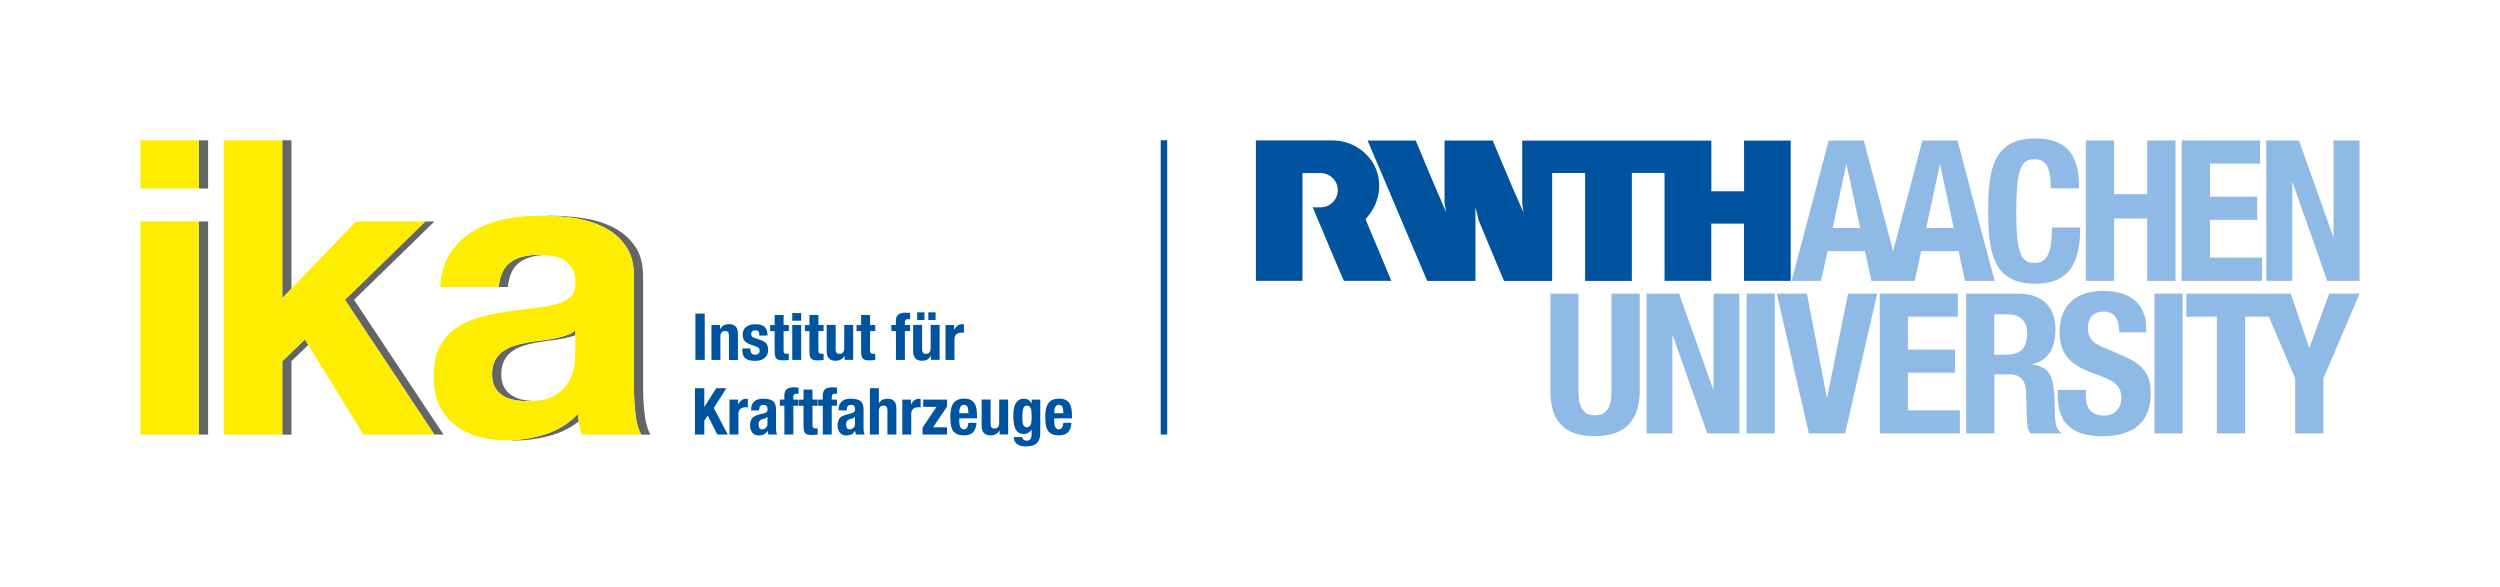 <?xml version="1.0" encoding="utf-8"?>
<!-- Generator: Adobe Illustrator 26.2.1, SVG Export Plug-In . SVG Version: 6.00 Build 0)  -->
<svg version="1.1" id="Ebene_1" xmlns="http://www.w3.org/2000/svg" xmlns:xlink="http://www.w3.org/1999/xlink" x="0px" y="0px"
	 viewBox="0 0 385.24 90.44" style="enable-background:new 0 0 385.24 90.44;" xml:space="preserve">
<style type="text/css">
	.st0{fill:#8EBAE5;}
	.st1{fill:#00549F;}
	.st2{fill:#646567;}
	.st3{fill:#FFED00;}
</style>
<g>
	<path class="st0" d="M302.97,66.79h4.35v-9.11h2.32c1.75,0,2.5,1.03,2.57,2.72l0.12,4.13c0.03,0.84,0.12,1.66,0.54,2.26h4.71v-0.18
		c-0.81-0.42-0.93-1.6-0.96-3.86c-0.06-4.56-0.51-6.19-3.47-6.58v-0.06c2.44-0.51,3.59-2.44,3.59-5.31c0-3.68-2.17-5.55-5.73-5.55
		h-8.03V66.79z M307.31,48.44h2.05c1.96,0,3.02,1,3.02,2.99c0,2.32-1.18,3.23-3.26,3.23h-1.81V48.44z"/>
	<path class="st0" d="M238.91,45.24v15.03c0,5.76,3.35,6.94,6.88,6.94c3.53,0,6.88-1.45,6.88-6.94V45.24h-4.35v15.03
		c0,2.14-0.51,3.74-2.54,3.74s-2.54-1.6-2.54-3.74V45.24H238.91z"/>
</g>
<polygon class="st0" points="253.73,45.24 253.73,66.79 257.71,66.79 257.71,51.7 257.77,51.7 263.08,66.79 268.03,66.79 
	268.03,45.24 264.05,45.24 264.05,60 263.99,60 258.74,45.24 "/>
<rect x="269.15" y="45.24" class="st0" width="4.34" height="21.55"/>
<polygon class="st0" points="273.79,45.24 278.74,66.79 284.32,66.79 289.27,45.24 284.78,45.24 281.58,61.17 281.49,61.17 
	278.44,45.24 "/>
<polygon class="st0" points="289.66,45.24 289.66,66.79 302,66.79 302,63.23 294,63.23 294,57.43 301.25,57.43 301.25,53.87 
	294,53.87 294,48.8 301.7,48.8 301.7,45.24 "/>
<g>
	<path class="st0" d="M317.09,60.06v0.88c0,3.98,1.93,6.28,6.85,6.28c4.71,0,7.48-2.05,7.48-6.61c0-2.62-0.85-4.28-4.1-5.7
		l-3.35-1.45c-1.84-0.78-2.23-1.6-2.23-2.93c0-1.27,0.51-2.51,2.47-2.51c1.66,0,2.35,1.18,2.35,3.2h4.16v-0.6
		c0-4.13-2.81-5.79-6.67-5.79c-4.1,0-6.67,2.14-6.67,6.34c0,3.59,1.78,5.19,5.64,6.52c2.87,1,3.86,1.72,3.86,3.68
		c0,1.81-1.27,2.66-2.6,2.66c-2.29,0-2.87-1.3-2.87-3.32v-0.63H317.09z"/>
</g>
<rect x="331.99" y="45.24" class="st0" width="4.34" height="21.55"/>
<polygon class="st0" points="358.91,45.24 355.89,53.57 355.83,53.57 352.99,45.24 336.91,45.24 336.91,48.8 341.61,48.8 
	341.61,66.79 345.96,66.79 345.96,48.8 349.62,48.8 353.68,58.31 353.68,66.79 358.03,66.79 358.03,58.31 363.61,45.24 "/>
<g>
	<path class="st1" d="M200.73,43.28h-0.28h-6.92v-2.44V21.8v-0.16h6.91h0.01h4.88c3.2,0,5.96,2.07,6.86,4.82
		c0.83,2.55,0.12,5.31-1.76,7.28c0.25,0.68,0.49,1.21,0.73,1.82c0.52,1.2,1,2.41,1.52,3.6l1.71,4.12h-0.04h-7.26
		c0,0-0.06-0.17-0.12-0.25c-0.29-0.64-0.55-1.32-0.84-1.96l-1.76-4.17c-0.7-1.68-1.39-3.27-2.09-4.96c0.87-0.02,1.52,0.14,2.36-0.25
		c0.59-0.29,1.48-1.01,1.51-2.39c-0.02-0.69-0.21-1.2-0.67-1.74c-0.46-0.5-1.11-0.87-1.97-0.89c0,0-2.8,0-2.8,0V43.28z"/>
	<path class="st1" d="M275.94,21.64v21.64h-5.62h-1.58v-8.82h-0.67h-4.31h-0.06v8.82c-1.31,0-2.71-0.01-4.02,0h-3.18V26.65h-5.04
		v0.52v1.57v7.13v7.42h-0.06h-7.14v-8.97v-0.35v-7.31h-5.08v7.85v8.78h-7.42c-1.29-3.12-2.66-6.27-3.92-9.38
		c-0.14-0.65-0.29-1.31-0.48-1.94v11.32h-7.43c-1.47-3.42-2.89-6.78-4.36-10.26c-0.51-1.2-0.93-2.18-1.45-3.44l-0.07-0.16
		l-1.14-2.68l-1.64-3.84c-0.14-0.43-0.38-0.83-0.52-1.26h7.41c1.52,3.7,3.06,7.36,4.66,11l0.04,0.09c-0.06-0.42-0.19-0.96-0.26-1.36
		v-6.46c0.01-1.03,0-2.21,0-3.27h7.43c0.09,0.24,0.15,0.36,0.22,0.55c0.87,2.05,1.7,4.08,2.57,6.11l1.95,4.43
		c-0.04-0.47-0.15-0.91-0.2-1.36v-9.72h0.6h5.05h18.29h5.2v1.35v6.46h0.35h4.69v-7.81h3.76H275.94z"/>
</g>
<path class="st0" d="M296.82,35.13l2.09-9.73h0.06l2.09,9.73H296.82z M282.4,35.13l2.09-9.73h0.06l2.09,9.73H282.4z M301.64,21.64
	h-5.4l-4.52,17.06l-4.52-17.06h-5.4l-5.73,21.64h4.55l1-4.58h5.76l1,4.58h6.67l1-4.58h5.76l1,4.58h4.55L301.64,21.64z"/>
<g>
	<path class="st0" d="M320.37,29.02c0-3.14-0.45-7.69-6.67-7.69c-6.52,0-7.33,4.65-7.33,11.2s0.82,11.19,7.33,11.19
		c5.7,0,6.85-4.01,6.85-8.66h-4.35c0,4.65-1.15,5.46-2.72,5.46c-1.87,0-2.78-1.18-2.78-7.69c0-6.09,0.51-8.3,2.72-8.3
		c1.96,0,2.6,1.36,2.6,4.5H320.37z"/>
</g>
<polygon class="st0" points="321.41,43.28 325.78,43.28 325.78,33.67 330.87,33.67 330.87,43.28 335.23,43.28 335.23,21.64 
	330.87,21.64 330.87,29.92 325.78,29.92 325.78,21.64 321.41,21.64 "/>
<polygon class="st0" points="336.18,21.64 336.18,43.28 348.58,43.28 348.58,39.7 340.55,39.7 340.55,33.88 347.82,33.88 
	347.82,30.31 340.55,30.31 340.55,25.21 348.28,25.21 348.28,21.64 "/>
<polygon class="st0" points="349.23,21.64 349.23,43.28 353.23,43.28 353.23,28.13 353.29,28.13 358.62,43.28 363.59,43.28 
	363.59,21.64 359.59,21.64 359.59,36.46 359.53,36.46 354.26,21.64 "/>
<rect x="178.86" y="21.61" class="st1" width="1" height="45.35"/>
<g>
	<path class="st2" d="M83.96,66.94c-1.74,0.55-3.51,0.84-5.32,0.9c0.25,0.01,0.5,0.03,0.76,0.03c2.03,0,4.02-0.31,5.97-0.92
		c1.41-0.44,2.68-1.12,3.83-2.02c-0.06-0.37-0.12-0.74-0.15-1.12C87.61,65.28,85.91,66.33,83.96,66.94 M32.07,34.13h-1.41v32.84
		h1.41V34.13z M30.66,29.05h1.41v-7.43h-1.41V29.05z M43.5,45.94l1.41-1.47V21.61H43.5V45.94z M44.91,55.66l2.61-2.51l-0.53-0.85
		l-3.49,3.37v11.31h1.41V55.66z M68.35,66.97L54.56,46.2l12.39-12.07h-1.41L53.15,46.2l13.79,20.77H68.35z M77.45,54.17
		c-0.49,0.36-0.88,0.83-1.18,1.4c-0.3,0.57-0.44,1.26-0.44,2.06c0,0.85,0.15,1.53,0.44,2.06c0.3,0.53,0.7,0.95,1.21,1.27
		c0.51,0.32,1.1,0.54,1.78,0.67c0.68,0.13,1.38,0.19,2.1,0.19c0.25,0,0.47-0.02,0.71-0.03c-0.47-0.03-0.94-0.07-1.39-0.16
		c-0.68-0.13-1.27-0.35-1.78-0.67c-0.51-0.32-0.91-0.74-1.21-1.27c-0.3-0.53-0.45-1.22-0.45-2.06c0-0.8,0.15-1.49,0.45-2.06
		c0.29-0.57,0.69-1.04,1.17-1.4c0.49-0.36,1.05-0.65,1.68-0.86c0.64-0.21,1.31-0.38,2.03-0.51c0.68-0.13,1.39-0.23,2.13-0.32
		c0.74-0.08,1.44-0.19,2.1-0.32c0.66-0.13,1.27-0.29,1.84-0.48c0.01,0,0.01-0.01,0.02-0.01V50.9c-0.38,0.34-0.86,0.6-1.43,0.79
		c-0.57,0.19-1.19,0.35-1.84,0.48c-0.66,0.13-1.36,0.23-2.1,0.32c-0.74,0.09-1.45,0.19-2.13,0.32c-0.72,0.13-1.4,0.3-2.03,0.51
		C78.5,53.53,77.94,53.81,77.45,54.17 M80.07,40.42c0.93-0.68,2.15-1.04,3.64-1.11c-0.29-0.02-0.58-0.03-0.89-0.03
		c-1.74,0-3.12,0.38-4.16,1.14c-1.04,0.76-1.64,2.03-1.81,3.81h1.41C78.43,42.45,79.03,41.18,80.07,40.42 M100.24,66.97
		c-0.42-0.68-0.72-1.69-0.89-3.05c-0.17-1.35-0.25-2.77-0.25-4.26V42.58c0-1.95-0.44-3.54-1.33-4.76c-0.89-1.23-2.03-2.18-3.43-2.86
		c-1.4-0.68-2.94-1.13-4.64-1.37c-1.69-0.23-3.37-0.35-5.02-0.35c-0.28,0-0.56,0.01-0.83,0.02c1.46,0.02,2.94,0.12,4.44,0.33
		c1.69,0.23,3.24,0.69,4.64,1.37c1.4,0.68,2.54,1.63,3.43,2.86c0.89,1.23,1.33,2.82,1.33,4.76v17.09c0,1.48,0.08,2.9,0.25,4.26
		c0.17,1.35,0.46,2.37,0.89,3.05H100.24z"/>
	<path class="st3" d="M30.66,21.61h-9.02v7.43h9.02V21.61z M21.64,66.97h9.02V34.13h-9.02V66.97z M34.47,66.97h9.02V55.66l3.49-3.37
		l9.02,14.68h10.93L53.15,46.2l12.39-12.07H54.87L43.49,45.94V21.61h-9.02V66.97z M76.85,44.23c0.17-1.78,0.77-3.05,1.81-3.81
		c1.04-0.76,2.42-1.14,4.16-1.14c0.8,0,1.56,0.05,2.26,0.16c0.7,0.11,1.31,0.32,1.84,0.63c0.53,0.32,0.95,0.76,1.27,1.33
		c0.32,0.57,0.48,1.35,0.48,2.32c0,0.93-0.3,1.64-0.89,2.13c-0.59,0.49-1.39,0.86-2.38,1.11c-1,0.25-2.13,0.44-3.4,0.57
		c-1.27,0.13-2.6,0.3-4,0.51c-1.4,0.21-2.76,0.5-4.1,0.86c-1.33,0.36-2.53,0.9-3.59,1.62c-1.06,0.72-1.91,1.68-2.54,2.89
		c-0.64,1.21-0.95,2.74-0.95,4.61c0,1.69,0.29,3.16,0.86,4.38c0.57,1.23,1.37,2.24,2.38,3.05c1.02,0.81,2.2,1.41,3.56,1.81
		c1.36,0.4,2.82,0.6,4.38,0.6c2.03,0,4.02-0.31,5.97-0.92c1.95-0.61,3.64-1.66,5.08-3.14c0.04,0.55,0.12,1.09,0.22,1.62
		c0.11,0.53,0.24,1.05,0.41,1.56h9.15c-0.42-0.68-0.72-1.69-0.89-3.05c-0.17-1.36-0.25-2.77-0.25-4.26V42.58
		c0-1.95-0.44-3.54-1.33-4.77c-0.89-1.23-2.03-2.18-3.43-2.86c-1.4-0.68-2.94-1.13-4.64-1.37c-1.69-0.23-3.37-0.35-5.02-0.35
		c-1.86,0-3.68,0.18-5.46,0.54c-1.78,0.36-3.39,0.96-4.83,1.81c-1.44,0.85-2.63,1.97-3.56,3.37c-0.93,1.4-1.46,3.16-1.59,5.27H76.85
		z M88.66,54.27c0,0.51-0.05,1.19-0.16,2.03c-0.11,0.85-0.39,1.68-0.86,2.51c-0.47,0.83-1.19,1.54-2.16,2.13
		c-0.97,0.59-2.35,0.89-4.13,0.89c-0.72,0-1.42-0.06-2.1-0.19c-0.68-0.13-1.27-0.35-1.78-0.67c-0.51-0.32-0.91-0.74-1.21-1.27
		c-0.3-0.53-0.44-1.22-0.44-2.06c0-0.8,0.15-1.49,0.44-2.07c0.3-0.57,0.69-1.04,1.18-1.4c0.49-0.36,1.05-0.65,1.68-0.86
		c0.63-0.21,1.31-0.38,2.03-0.51c0.68-0.13,1.39-0.23,2.13-0.32c0.74-0.08,1.44-0.19,2.1-0.32c0.66-0.13,1.27-0.29,1.84-0.48
		c0.57-0.19,1.05-0.45,1.43-0.79V54.27z"/>
	<g>
		<path class="st1" d="M107.16,55.46v-7.14h1.44v7.14H107.16z"/>
		<path class="st1" d="M109.63,50.08h1.32v0.63h0.02c0.15-0.27,0.34-0.46,0.57-0.58s0.5-0.18,0.8-0.18c0.44,0,0.78,0.12,1.02,0.36
			c0.24,0.24,0.35,0.63,0.35,1.17v3.99h-1.38v-3.71c0-0.28-0.05-0.47-0.14-0.58S111.95,51,111.74,51c-0.49,0-0.73,0.3-0.73,0.89
			v3.57h-1.38V50.08z"/>
		<path class="st1" d="M115.64,53.7v0.18c0,0.23,0.06,0.42,0.18,0.57c0.12,0.14,0.3,0.21,0.54,0.21c0.21,0,0.38-0.05,0.51-0.16
			c0.13-0.11,0.19-0.27,0.19-0.48c0-0.17-0.05-0.3-0.15-0.39c-0.1-0.09-0.22-0.16-0.35-0.21l-0.97-0.35
			c-0.38-0.13-0.67-0.32-0.86-0.56s-0.29-0.55-0.29-0.94c0-0.22,0.04-0.43,0.11-0.62c0.07-0.2,0.19-0.37,0.35-0.51
			s0.37-0.26,0.62-0.35c0.25-0.09,0.55-0.13,0.9-0.13c0.63,0,1.09,0.13,1.39,0.4c0.3,0.27,0.45,0.64,0.45,1.13v0.22h-1.24
			c0-0.28-0.04-0.49-0.14-0.62c-0.09-0.13-0.25-0.2-0.47-0.2c-0.17,0-0.33,0.05-0.46,0.15c-0.13,0.1-0.2,0.24-0.2,0.43
			c0,0.13,0.04,0.25,0.12,0.36s0.24,0.2,0.48,0.27l0.83,0.28c0.43,0.15,0.74,0.34,0.92,0.58c0.18,0.24,0.27,0.56,0.27,0.96
			c0,0.28-0.05,0.53-0.15,0.74c-0.1,0.21-0.24,0.39-0.42,0.53c-0.18,0.14-0.39,0.25-0.64,0.32s-0.51,0.1-0.8,0.1
			c-0.39,0-0.72-0.04-0.97-0.12c-0.25-0.08-0.46-0.19-0.61-0.34c-0.15-0.15-0.25-0.33-0.31-0.54s-0.09-0.44-0.09-0.71V53.7H115.64z"
			/>
		<path class="st1" d="M119.37,48.54h1.38v1.54h0.8v0.94h-0.8v2.91c0,0.21,0.03,0.37,0.09,0.46s0.2,0.13,0.4,0.13
			c0.05,0,0.11,0,0.16,0c0.05,0,0.1-0.01,0.15-0.01v0.96c-0.15,0.01-0.3,0.03-0.44,0.04c-0.14,0.01-0.29,0.02-0.46,0.02
			c-0.27,0-0.49-0.02-0.66-0.07c-0.17-0.05-0.29-0.12-0.38-0.24c-0.09-0.11-0.15-0.25-0.19-0.43c-0.03-0.18-0.05-0.41-0.05-0.68
			v-3.08h-0.7v-0.94h0.7V48.54z"/>
		<path class="st1" d="M122.08,48.24h1.38v1.18h-1.38V48.24z M122.08,50.08h1.38v5.38h-1.38V50.08z"/>
		<path class="st1" d="M124.73,48.54h1.38v1.54h0.8v0.94h-0.8v2.91c0,0.21,0.03,0.37,0.09,0.46s0.2,0.13,0.4,0.13
			c0.05,0,0.11,0,0.16,0c0.05,0,0.1-0.01,0.15-0.01v0.96c-0.15,0.01-0.3,0.03-0.44,0.04c-0.14,0.01-0.29,0.02-0.46,0.02
			c-0.27,0-0.49-0.02-0.66-0.07c-0.17-0.05-0.29-0.12-0.38-0.24c-0.09-0.11-0.15-0.25-0.19-0.43c-0.03-0.18-0.05-0.41-0.05-0.68
			v-3.08h-0.7v-0.94h0.7V48.54z"/>
		<path class="st1" d="M130.15,54.83h-0.02c-0.15,0.27-0.34,0.46-0.57,0.58s-0.5,0.18-0.8,0.18c-0.44,0-0.78-0.12-1.02-0.36
			c-0.24-0.24-0.35-0.63-0.35-1.17v-3.99h1.38v3.71c0,0.28,0.05,0.47,0.14,0.58s0.24,0.17,0.45,0.17c0.49,0,0.73-0.3,0.73-0.89
			v-3.57h1.38v5.38h-1.32V54.83z"/>
		<path class="st1" d="M132.69,48.54h1.38v1.54h0.8v0.94h-0.8v2.91c0,0.21,0.03,0.37,0.09,0.46s0.2,0.13,0.4,0.13
			c0.05,0,0.11,0,0.16,0c0.05,0,0.1-0.01,0.15-0.01v0.96c-0.15,0.01-0.3,0.03-0.44,0.04c-0.14,0.01-0.29,0.02-0.46,0.02
			c-0.27,0-0.49-0.02-0.66-0.07c-0.17-0.05-0.29-0.12-0.38-0.24c-0.09-0.11-0.15-0.25-0.19-0.43c-0.03-0.18-0.05-0.41-0.05-0.68
			v-3.08h-0.7v-0.94h0.7V48.54z"/>
		<path class="st1" d="M138.05,51.02h-0.7v-0.94h0.7v-0.61c0-0.24,0.03-0.44,0.1-0.61c0.07-0.17,0.16-0.3,0.29-0.4
			c0.12-0.1,0.27-0.17,0.46-0.21c0.18-0.04,0.38-0.07,0.6-0.07c0.24,0,0.49,0.01,0.74,0.03v0.98c-0.03-0.01-0.08-0.01-0.14-0.01
			h-0.13c-0.19,0-0.33,0.03-0.41,0.1c-0.08,0.07-0.12,0.18-0.12,0.33v0.47h0.8v0.94h-0.8v4.44h-1.38V51.02z"/>
		<path class="st1" d="M143.47,54.83h-0.02c-0.15,0.27-0.34,0.46-0.57,0.58s-0.5,0.18-0.8,0.18c-0.44,0-0.78-0.12-1.02-0.36
			c-0.24-0.24-0.35-0.63-0.35-1.17v-3.99h1.38v3.71c0,0.28,0.05,0.47,0.14,0.58s0.24,0.17,0.45,0.17c0.49,0,0.73-0.3,0.73-0.89
			v-3.57h1.38v5.38h-1.32V54.83z M141.33,48.13h1.12v1.18h-1.12V48.13z M143.05,48.13h1.12v1.18h-1.12V48.13z"/>
		<path class="st1" d="M145.71,50.08h1.32v0.72h0.02c0.14-0.26,0.31-0.47,0.51-0.62c0.2-0.16,0.44-0.23,0.73-0.23
			c0.04,0,0.08,0,0.12,0c0.04,0,0.08,0.01,0.12,0.01v1.32c-0.07-0.01-0.15-0.01-0.21-0.02c-0.07,0-0.14,0-0.22,0
			c-0.12,0-0.24,0.02-0.36,0.05c-0.12,0.03-0.23,0.09-0.33,0.17c-0.1,0.08-0.18,0.18-0.24,0.3c-0.06,0.12-0.09,0.27-0.09,0.45v3.23
			h-1.38V50.08z"/>
		<path class="st1" d="M108.53,59.82v2.86h0.02l1.82-2.86h1.56l-1.94,3.06l2.16,4.08h-1.62l-1.47-2.93l-0.53,0.81v2.12h-1.44v-7.14
			H108.53z"/>
		<path class="st1" d="M112.42,61.58h1.32v0.72h0.02c0.14-0.26,0.31-0.47,0.51-0.62c0.2-0.16,0.44-0.23,0.73-0.23
			c0.04,0,0.08,0,0.12,0c0.04,0,0.08,0.01,0.12,0.01v1.32c-0.07-0.01-0.15-0.01-0.21-0.02c-0.07,0-0.14,0-0.22,0
			c-0.12,0-0.24,0.02-0.36,0.05c-0.12,0.03-0.23,0.09-0.33,0.17c-0.1,0.08-0.18,0.18-0.24,0.3c-0.06,0.12-0.09,0.27-0.09,0.45v3.23
			h-1.38V61.58z"/>
		<path class="st1" d="M115.74,63.23V63.1c0-0.31,0.05-0.57,0.15-0.78c0.1-0.21,0.23-0.39,0.4-0.52s0.37-0.22,0.6-0.28
			s0.48-0.08,0.73-0.08c0.41,0,0.74,0.04,1,0.12s0.46,0.19,0.6,0.34c0.14,0.15,0.23,0.32,0.28,0.52c0.05,0.2,0.08,0.42,0.08,0.67
			v2.83c0,0.25,0.01,0.45,0.04,0.59c0.02,0.14,0.07,0.29,0.13,0.45h-1.32c-0.05-0.09-0.08-0.18-0.1-0.28
			c-0.02-0.1-0.04-0.19-0.06-0.28h-0.02c-0.16,0.28-0.35,0.47-0.56,0.56s-0.48,0.14-0.81,0.14c-0.24,0-0.44-0.05-0.61-0.14
			c-0.17-0.09-0.3-0.21-0.4-0.36c-0.1-0.15-0.17-0.31-0.22-0.5c-0.05-0.18-0.07-0.36-0.07-0.54c0-0.25,0.03-0.47,0.08-0.65
			s0.14-0.34,0.25-0.47c0.11-0.13,0.25-0.24,0.42-0.32c0.17-0.09,0.38-0.16,0.62-0.23l0.78-0.21c0.21-0.05,0.35-0.13,0.43-0.22
			c0.08-0.09,0.12-0.23,0.12-0.41c0-0.21-0.05-0.37-0.15-0.49c-0.1-0.12-0.26-0.17-0.5-0.17c-0.21,0-0.37,0.06-0.48,0.19
			c-0.11,0.13-0.16,0.3-0.16,0.51v0.15H115.74z M118.26,64.27c-0.09,0.07-0.19,0.13-0.3,0.18c-0.11,0.04-0.2,0.07-0.29,0.09
			c-0.28,0.06-0.48,0.16-0.6,0.3c-0.12,0.14-0.18,0.33-0.18,0.57c0,0.21,0.04,0.38,0.12,0.53c0.08,0.15,0.21,0.22,0.4,0.22
			c0.09,0,0.19-0.02,0.29-0.04c0.1-0.03,0.19-0.08,0.27-0.15c0.08-0.07,0.15-0.15,0.21-0.25c0.05-0.1,0.08-0.23,0.08-0.38V64.27z"/>
		<path class="st1" d="M120.86,62.52h-0.7v-0.94h0.7v-0.61c0-0.24,0.03-0.44,0.1-0.61c0.07-0.17,0.16-0.3,0.29-0.4
			c0.12-0.1,0.27-0.17,0.46-0.21c0.18-0.04,0.38-0.07,0.6-0.07c0.24,0,0.49,0.01,0.74,0.03v0.98c-0.03-0.01-0.08-0.01-0.14-0.01
			h-0.13c-0.19,0-0.33,0.03-0.41,0.1c-0.08,0.07-0.12,0.18-0.12,0.33v0.47h0.8v0.94h-0.8v4.44h-1.38V62.52z"/>
		<path class="st1" d="M123.82,60.04h1.38v1.54h0.8v0.94h-0.8v2.91c0,0.21,0.03,0.37,0.09,0.46s0.2,0.13,0.4,0.13
			c0.05,0,0.11,0,0.16,0c0.05,0,0.1-0.01,0.15-0.01v0.96c-0.15,0.01-0.3,0.03-0.44,0.04c-0.14,0.01-0.29,0.02-0.46,0.02
			c-0.27,0-0.49-0.02-0.66-0.07c-0.17-0.05-0.29-0.12-0.38-0.24c-0.09-0.11-0.15-0.25-0.19-0.43c-0.03-0.18-0.05-0.41-0.05-0.68
			v-3.08h-0.7v-0.94h0.7V60.04z"/>
		<path class="st1" d="M126.78,62.52h-0.7v-0.94h0.7v-0.61c0-0.24,0.03-0.44,0.1-0.61c0.07-0.17,0.16-0.3,0.29-0.4
			c0.12-0.1,0.27-0.17,0.46-0.21c0.18-0.04,0.38-0.07,0.6-0.07c0.24,0,0.49,0.01,0.74,0.03v0.98c-0.03-0.01-0.08-0.01-0.14-0.01
			h-0.13c-0.19,0-0.33,0.03-0.41,0.1c-0.08,0.07-0.12,0.18-0.12,0.33v0.47h0.8v0.94h-0.8v4.44h-1.38V62.52z"/>
		<path class="st1" d="M129.23,63.23V63.1c0-0.31,0.05-0.57,0.15-0.78c0.1-0.21,0.23-0.39,0.4-0.52s0.37-0.22,0.6-0.28
			s0.48-0.08,0.73-0.08c0.41,0,0.74,0.04,1,0.12s0.46,0.19,0.6,0.34c0.14,0.15,0.23,0.32,0.28,0.52c0.05,0.2,0.08,0.42,0.08,0.67
			v2.83c0,0.25,0.01,0.45,0.04,0.59c0.02,0.14,0.07,0.29,0.13,0.45h-1.32c-0.05-0.09-0.08-0.18-0.1-0.28
			c-0.02-0.1-0.04-0.19-0.06-0.28h-0.02c-0.16,0.28-0.35,0.47-0.56,0.56s-0.48,0.14-0.81,0.14c-0.24,0-0.44-0.05-0.61-0.14
			c-0.17-0.09-0.3-0.21-0.4-0.36c-0.1-0.15-0.17-0.31-0.22-0.5c-0.05-0.18-0.07-0.36-0.07-0.54c0-0.25,0.03-0.47,0.08-0.65
			s0.14-0.34,0.25-0.47c0.11-0.13,0.25-0.24,0.42-0.32c0.17-0.09,0.38-0.16,0.62-0.23l0.78-0.21c0.21-0.05,0.35-0.13,0.43-0.22
			c0.08-0.09,0.12-0.23,0.12-0.41c0-0.21-0.05-0.37-0.15-0.49c-0.1-0.12-0.26-0.17-0.5-0.17c-0.21,0-0.37,0.06-0.48,0.19
			c-0.11,0.13-0.16,0.3-0.16,0.51v0.15H129.23z M131.75,64.27c-0.09,0.07-0.19,0.13-0.3,0.18c-0.11,0.04-0.2,0.07-0.29,0.09
			c-0.28,0.06-0.48,0.16-0.6,0.3c-0.12,0.14-0.18,0.33-0.18,0.57c0,0.21,0.04,0.38,0.12,0.53c0.08,0.15,0.21,0.22,0.4,0.22
			c0.09,0,0.19-0.02,0.29-0.04c0.1-0.03,0.19-0.08,0.27-0.15c0.08-0.07,0.15-0.15,0.21-0.25c0.05-0.1,0.08-0.23,0.08-0.38V64.27z"/>
		<path class="st1" d="M134.05,59.82h1.38v2.31h0.02c0.27-0.46,0.7-0.69,1.31-0.69c0.44,0,0.78,0.12,1.02,0.36
			c0.24,0.24,0.35,0.63,0.35,1.17v3.99h-1.38v-3.71c0-0.28-0.05-0.47-0.14-0.58s-0.24-0.17-0.45-0.17c-0.49,0-0.73,0.3-0.73,0.89
			v3.57h-1.38V59.82z"/>
		<path class="st1" d="M139.05,61.58h1.32v0.72h0.02c0.14-0.26,0.31-0.47,0.51-0.62c0.2-0.16,0.44-0.23,0.73-0.23
			c0.04,0,0.08,0,0.12,0c0.04,0,0.08,0.01,0.12,0.01v1.32c-0.07-0.01-0.15-0.01-0.21-0.02c-0.07,0-0.14,0-0.22,0
			c-0.12,0-0.24,0.02-0.36,0.05c-0.12,0.03-0.23,0.09-0.33,0.17c-0.1,0.08-0.18,0.18-0.24,0.3c-0.06,0.12-0.09,0.27-0.09,0.45v3.23
			h-1.38V61.58z"/>
		<path class="st1" d="M142.16,65.9l2.15-3.2h-2.05v-1.12h3.68v1.06l-2.15,3.2h2.15v1.12h-3.78V65.9z"/>
		<path class="st1" d="M147.82,64.48v0.43c0,0.16,0.01,0.31,0.03,0.46s0.06,0.28,0.12,0.4c0.05,0.12,0.12,0.21,0.21,0.28
			c0.09,0.07,0.19,0.11,0.32,0.11c0.23,0,0.4-0.08,0.51-0.25c0.11-0.17,0.18-0.42,0.22-0.76h1.24c-0.03,0.63-0.19,1.11-0.5,1.44
			c-0.31,0.34-0.79,0.5-1.45,0.5c-0.5,0-0.89-0.09-1.17-0.26c-0.28-0.17-0.49-0.4-0.62-0.67s-0.21-0.59-0.24-0.93
			c-0.03-0.34-0.05-0.68-0.05-1.02c0-0.36,0.03-0.71,0.08-1.04c0.05-0.33,0.15-0.63,0.3-0.89c0.15-0.26,0.37-0.47,0.65-0.62
			c0.28-0.15,0.65-0.23,1.12-0.23c0.4,0,0.73,0.06,0.98,0.19c0.26,0.13,0.46,0.31,0.61,0.55c0.15,0.24,0.25,0.52,0.3,0.86
			c0.05,0.34,0.08,0.71,0.08,1.12v0.31H147.82z M149.23,63.66c-0.01-0.21-0.02-0.39-0.04-0.54c-0.02-0.16-0.05-0.29-0.1-0.4
			c-0.05-0.11-0.12-0.19-0.21-0.25c-0.09-0.06-0.2-0.08-0.34-0.08s-0.25,0.03-0.35,0.09c-0.09,0.06-0.16,0.15-0.21,0.25
			c-0.05,0.1-0.09,0.22-0.12,0.35c-0.02,0.13-0.03,0.25-0.03,0.38v0.21H149.23z"/>
		<path class="st1" d="M154.03,66.33h-0.02c-0.15,0.27-0.34,0.46-0.57,0.58s-0.5,0.18-0.8,0.18c-0.44,0-0.78-0.12-1.02-0.36
			c-0.24-0.24-0.35-0.63-0.35-1.17v-3.99h1.38v3.71c0,0.28,0.05,0.47,0.14,0.58s0.24,0.17,0.45,0.17c0.49,0,0.73-0.3,0.73-0.89
			v-3.57h1.38v5.38h-1.32V66.33z"/>
		<path class="st1" d="M160.3,61.58v5.11c0,0.72-0.17,1.25-0.52,1.59c-0.34,0.34-0.92,0.51-1.73,0.51c-0.59,0-1.04-0.12-1.35-0.38
			c-0.32-0.25-0.48-0.6-0.48-1.06h1.32c0,0.17,0.07,0.31,0.21,0.41c0.07,0.05,0.14,0.08,0.21,0.11s0.16,0.04,0.25,0.04
			c0.28,0,0.48-0.09,0.59-0.28c0.11-0.18,0.17-0.42,0.17-0.69v-0.71h-0.02c-0.14,0.2-0.31,0.36-0.52,0.48
			c-0.2,0.12-0.41,0.18-0.63,0.18c-0.55,0-0.96-0.21-1.23-0.62c-0.28-0.42-0.42-1.12-0.42-2.1c0-0.31,0.02-0.63,0.05-0.96
			c0.04-0.33,0.11-0.62,0.23-0.88s0.29-0.48,0.51-0.64c0.22-0.17,0.52-0.25,0.9-0.25c0.19,0,0.39,0.05,0.6,0.16
			c0.21,0.11,0.38,0.3,0.51,0.58h0.02v-0.6H160.3z M157.54,64.44c0,0.19,0.01,0.36,0.02,0.53c0.02,0.17,0.05,0.32,0.1,0.45
			s0.12,0.23,0.21,0.31c0.09,0.08,0.21,0.12,0.35,0.12s0.27-0.04,0.37-0.12c0.1-0.08,0.17-0.18,0.23-0.31
			c0.06-0.13,0.1-0.29,0.12-0.49c0.02-0.19,0.04-0.4,0.04-0.62c0-0.65-0.05-1.12-0.15-1.39c-0.1-0.27-0.29-0.41-0.56-0.41
			c-0.15,0-0.28,0.03-0.37,0.1c-0.09,0.07-0.17,0.18-0.22,0.33c-0.05,0.15-0.09,0.35-0.1,0.6S157.54,64.08,157.54,64.44z"/>
		<path class="st1" d="M162.45,64.48v0.43c0,0.16,0.01,0.31,0.03,0.46s0.06,0.28,0.12,0.4c0.05,0.12,0.12,0.21,0.21,0.28
			c0.09,0.07,0.19,0.11,0.32,0.11c0.23,0,0.4-0.08,0.51-0.25c0.11-0.17,0.18-0.42,0.22-0.76h1.24c-0.03,0.63-0.19,1.11-0.5,1.44
			c-0.31,0.34-0.79,0.5-1.45,0.5c-0.5,0-0.89-0.09-1.17-0.26c-0.28-0.17-0.49-0.4-0.62-0.67s-0.21-0.59-0.24-0.93
			c-0.03-0.34-0.05-0.68-0.05-1.02c0-0.36,0.03-0.71,0.08-1.04c0.05-0.33,0.15-0.63,0.3-0.89c0.15-0.26,0.37-0.47,0.65-0.62
			c0.28-0.15,0.65-0.23,1.12-0.23c0.4,0,0.73,0.06,0.98,0.19c0.26,0.13,0.46,0.31,0.61,0.55c0.15,0.24,0.25,0.52,0.3,0.86
			c0.05,0.34,0.08,0.71,0.08,1.12v0.31H162.45z M163.86,63.66c-0.01-0.21-0.02-0.39-0.04-0.54c-0.02-0.16-0.05-0.29-0.1-0.4
			c-0.05-0.11-0.12-0.19-0.21-0.25c-0.09-0.06-0.2-0.08-0.34-0.08s-0.25,0.03-0.35,0.09c-0.09,0.06-0.16,0.15-0.21,0.25
			c-0.05,0.1-0.09,0.22-0.12,0.35c-0.02,0.13-0.03,0.25-0.03,0.38v0.21H163.86z"/>
	</g>
</g>
</svg>
